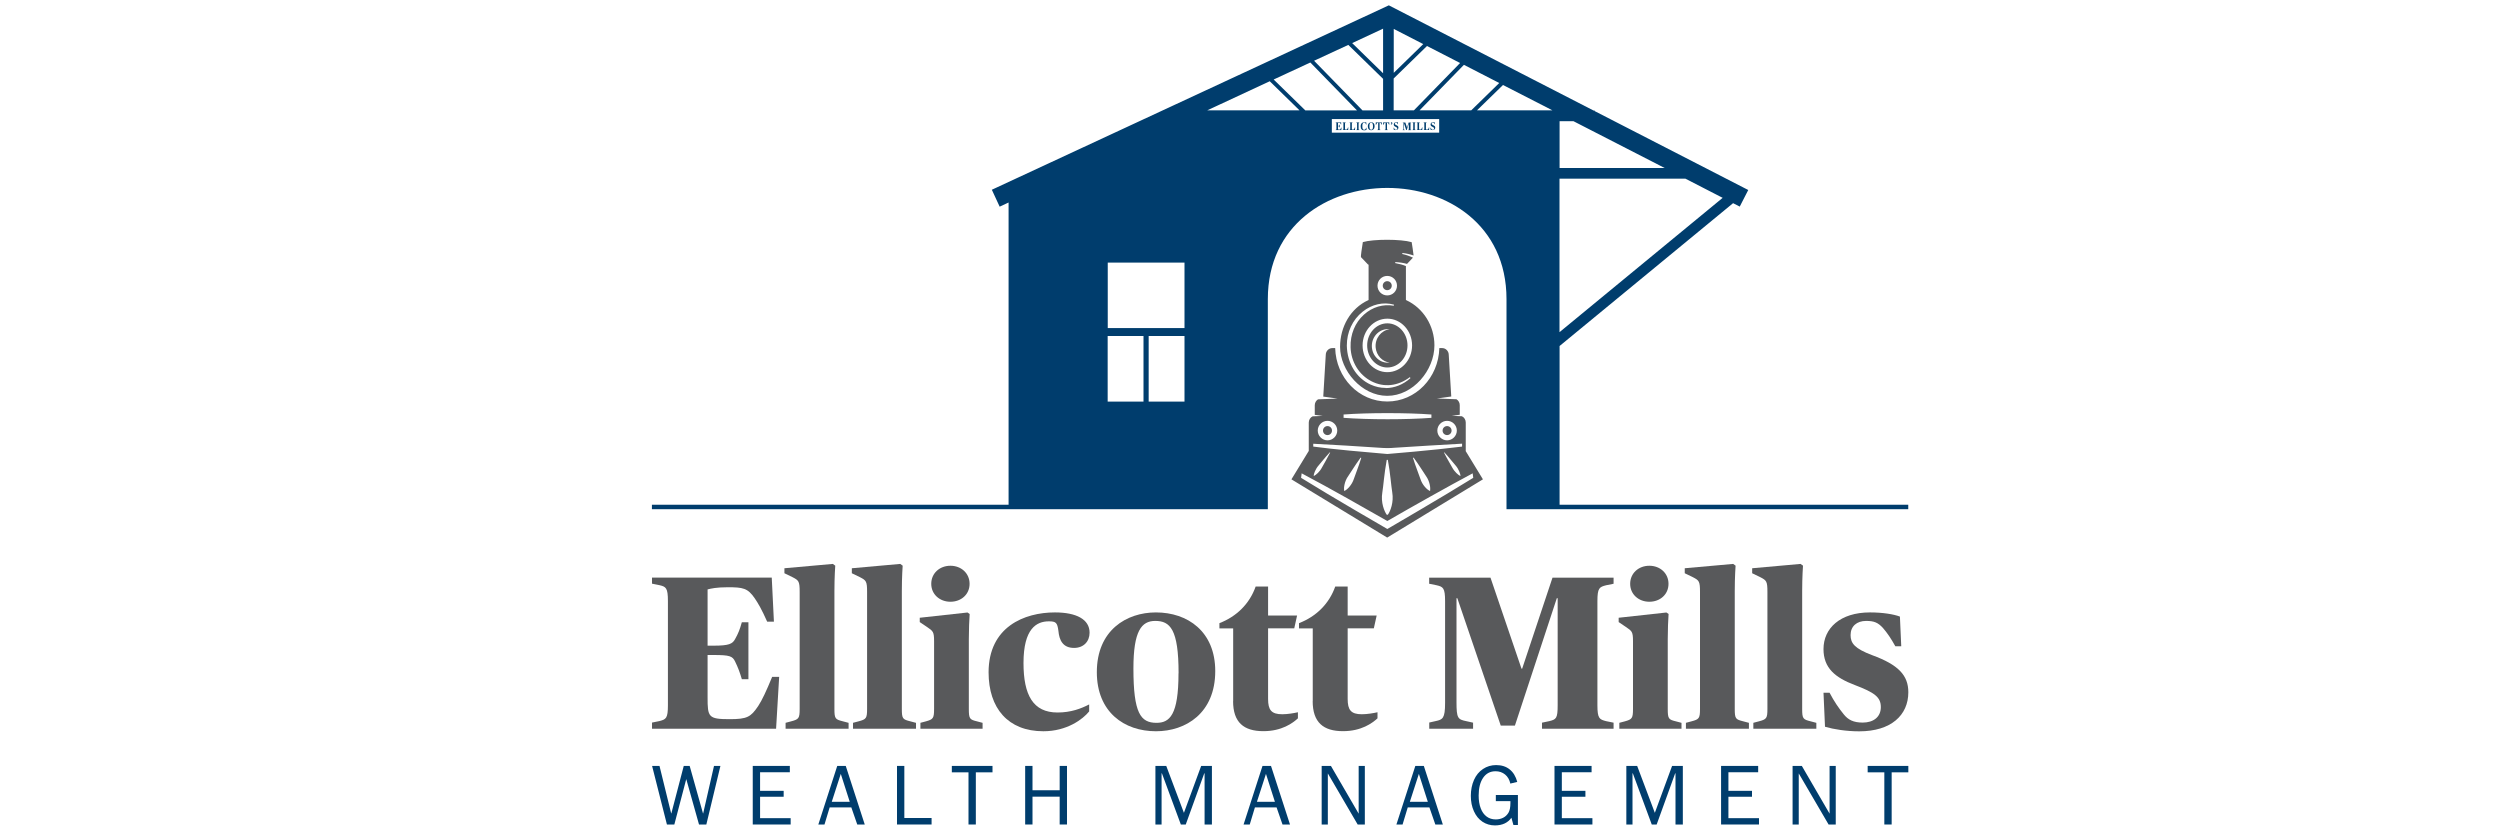 <?xml version="1.0" encoding="UTF-8" standalone="no"?>
<svg xmlns="http://www.w3.org/2000/svg" id="Layer_1" viewBox="0 0 300 100">
  <defs>
    <style>.cls-1{fill:#003d6d;}.cls-1,.cls-2{stroke-width:0px;}.cls-2{fill:#58595b;}</style>
  </defs>
  <path class="cls-2" d="M78.24,86.71l.89-.18c.79-.21,1.02-.31,1.02-1.91v-12.49c0-1.6-.24-1.73-1.02-1.91l-.89-.18v-.73h14.37l.26,5.29h-.81c-.65-1.47-1.1-2.23-1.49-2.8-.84-1.23-1.41-1.33-3.25-1.33-1.36,0-2.02.16-2.41.26v6.75h.71c1.86,0,2.28-.21,2.59-.79.37-.65.58-1.18.81-2.02h.79v6.83h-.79c-.24-.81-.44-1.36-.81-2.12-.31-.65-.65-.78-2.59-.78h-.71v5.08c0,2.36.08,2.62,2.64,2.62,2.12,0,2.54-.26,3.43-1.57.47-.71.99-1.83,1.68-3.51h.84l-.37,6.23h-14.89v-.73Z"/>
  <path class="cls-2" d="M94.26,86.74l.68-.18c.92-.24,1.02-.37,1.02-1.49v-14.03c0-1.28-.1-1.39-.86-1.78l-.97-.47v-.6l5.81-.52.29.21s-.1,1.31-.1,3.06v14.13c0,1.18.1,1.26,1.02,1.49l.68.18v.71h-7.56v-.71Z"/>
  <path class="cls-2" d="M102.35,86.74l.68-.18c.92-.24,1.02-.37,1.02-1.49v-14.03c0-1.28-.1-1.39-.86-1.78l-.97-.47v-.6l5.81-.52.29.21s-.1,1.31-.1,3.06v14.13c0,1.18.1,1.26,1.02,1.49l.68.18v.71h-7.56v-.71Z"/>
  <path class="cls-2" d="M110.44,86.74l.68-.18c.86-.24.97-.37.97-1.49v-8.14c0-1.13-.13-1.2-.86-1.7l-.86-.58v-.52l5.73-.63.26.18c-.05.81-.1,1.75-.1,3.01v8.38c0,1.18.1,1.28.97,1.49l.68.18v.71h-7.46v-.71ZM111.75,70.06c0-1.28,1.02-2.17,2.3-2.17s2.3.89,2.3,2.17-1.02,2.15-2.3,2.15-2.3-.89-2.3-2.15Z"/>
  <path class="cls-2" d="M118.63,80.69c0-5.47,4.29-7.2,7.96-7.2,2.59,0,4.16.84,4.16,2.43,0,1.07-.73,1.83-1.86,1.83-1.36,0-1.78-.94-1.88-2.04-.13-.99-.29-1.15-1.15-1.15-1.47,0-3.04.86-3.04,5,0,3.85,1.15,5.94,4.08,5.94,1.62,0,2.83-.47,3.8-.97v.84c-.76.94-2.67,2.38-5.5,2.38-4.24,0-6.57-2.77-6.57-7.07Z"/>
  <path class="cls-2" d="M131.62,80.66c0-5.03,3.56-7.17,7.09-7.17,3.8,0,7.12,2.28,7.12,7.04,0,5.03-3.51,7.22-7.12,7.22-3.8,0-7.09-2.3-7.09-7.09ZM141.43,80.79c0-5.29-1.02-6.28-2.8-6.28-1.65,0-2.62,1.2-2.62,5.71,0,5.37.86,6.52,2.77,6.52,1.57,0,2.64-.92,2.64-5.94Z"/>
  <path class="cls-2" d="M147.98,84.15v-8.74h-1.65v-.63c2.04-.79,3.61-2.3,4.35-4.4h1.49v3.48h3.48l-.34,1.54h-3.14v8.48c0,1.31.39,1.83,1.7,1.83.63,0,1.41-.13,1.88-.24v.73c-.63.58-1.94,1.54-4.14,1.54-2.36,0-3.64-1.05-3.64-3.61Z"/>
  <path class="cls-2" d="M157.53,84.15v-8.74h-1.65v-.63c2.04-.79,3.61-2.3,4.35-4.4h1.49v3.48h3.48l-.34,1.54h-3.14v8.48c0,1.31.39,1.83,1.7,1.83.63,0,1.41-.13,1.88-.24v.73c-.63.58-1.94,1.54-4.14,1.54-2.36,0-3.64-1.05-3.64-3.61Z"/>
  <path class="cls-2" d="M171.49,86.71l.79-.18c.84-.18,1.13-.31,1.13-2.17v-12.22c0-1.6-.24-1.73-1.02-1.91l-.89-.18v-.73h7.36l3.72,10.92h.08l3.64-10.92h7.33v.73l-.89.18c-.81.21-1.05.31-1.05,1.91v12.49c0,1.6.24,1.7,1.05,1.91l.89.18v.73h-8.59v-.73l.86-.18c.84-.21,1.02-.31,1.02-1.91v-12.85h-.1l-5.03,15.29h-1.7l-5.21-15.29h-.1v12.46c0,1.96.16,2.09,1.18,2.3l.81.18v.73h-5.26v-.73Z"/>
  <path class="cls-2" d="M194.31,86.74l.68-.18c.86-.24.97-.37.97-1.49v-8.14c0-1.13-.13-1.2-.86-1.7l-.86-.58v-.52l5.73-.63.26.18c-.05.81-.1,1.75-.1,3.01v8.38c0,1.18.1,1.28.97,1.49l.68.18v.71h-7.46v-.71ZM195.62,70.06c0-1.28,1.02-2.17,2.3-2.17s2.3.89,2.3,2.17-1.02,2.15-2.3,2.15-2.3-.89-2.3-2.15Z"/>
  <path class="cls-2" d="M202.3,86.74l.68-.18c.92-.24,1.02-.37,1.02-1.49v-14.03c0-1.28-.1-1.39-.86-1.78l-.97-.47v-.6l5.81-.52.29.21s-.1,1.31-.1,3.06v14.13c0,1.18.1,1.26,1.02,1.49l.68.18v.71h-7.56v-.71Z"/>
  <path class="cls-2" d="M210.39,86.74l.68-.18c.92-.24,1.02-.37,1.02-1.49v-14.03c0-1.28-.1-1.39-.86-1.78l-.97-.47v-.6l5.81-.52.29.21s-.1,1.31-.1,3.06v14.13c0,1.18.1,1.26,1.02,1.49l.68.18v.71h-7.56v-.71Z"/>
  <path class="cls-2" d="M219,87.21l-.18-4.08h.73c.55,1.05,1.07,1.81,1.7,2.59.52.65,1.15.99,2.28.99,1.26,0,2.17-.65,2.17-1.86s-.78-1.75-3.11-2.64c-2.36-.89-3.77-2.04-3.77-4.32,0-2.49,1.99-4.4,5.58-4.4,1.49,0,2.83.21,3.59.5l.16,3.56h-.71c-.52-.94-.97-1.6-1.49-2.2-.6-.65-1.07-.84-2.02-.84-1.1,0-1.86.63-1.86,1.7,0,.99.5,1.62,2.59,2.41,3.14,1.15,4.34,2.41,4.34,4.45,0,2.75-2.07,4.69-5.89,4.69-1.52,0-3.06-.24-4.11-.55Z"/>
  <path class="cls-1" d="M79.14,91.91l1.4,5.7h.02l1.49-5.7h.71l1.6,5.7h.02l1.3-5.7h.77l-1.69,7.03h-.88l-1.53-5.45-1.43,5.45h-.89l-1.78-7.03h.9Z"/>
  <path class="cls-1" d="M94.78,91.91v.76h-3.57v2.23h2.83v.71h-2.83v2.57h3.67v.76h-4.55v-7.03h4.45Z"/>
  <path class="cls-1" d="M101.49,91.91l2.28,7.03h-.9l-.71-2.05h-2.6l-.62,2.05h-.74l2.27-7.03h1.01ZM100.9,92.85l-1.09,3.37h2.16l-1.08-3.37Z"/>
  <path class="cls-1" d="M108.52,91.91v6.25h3.27v.78h-4.15v-7.03h.88Z"/>
  <path class="cls-1" d="M119.1,91.91v.77h-2v6.26h-.88v-6.26h-2v-.77h4.88Z"/>
  <path class="cls-1" d="M123.9,91.91v2.92h3.26v-2.92h.88v7.03h-.88v-3.34h-3.26v3.34h-.88v-7.03h.88Z"/>
  <path class="cls-1" d="M139.95,91.91l2.12,5.63,2.07-5.63h1.29v7.03h-.88v-6.14h-.04l-2.22,6.14h-.59l-2.27-6.14h-.04v6.14h-.74v-7.03h1.31Z"/>
  <path class="cls-1" d="M152.52,91.91l2.28,7.03h-.9l-.71-2.05h-2.6l-.62,2.05h-.74l2.27-7.03h1.01ZM151.92,92.85l-1.09,3.37h2.16l-1.08-3.37Z"/>
  <path class="cls-1" d="M159.71,91.91l3.33,5.73v-5.73h.74v7.03h-.86l-3.58-6.13v6.13h-.74v-7.03h1.11Z"/>
  <path class="cls-1" d="M170.86,91.91l2.28,7.03h-.9l-.71-2.05h-2.6l-.62,2.05h-.74l2.27-7.03h1.01ZM170.27,92.85l-1.09,3.37h2.16l-1.08-3.37Z"/>
  <path class="cls-1" d="M179.53,91.81c.66,0,1.2.17,1.63.52.43.34.74.85.91,1.5l-.83.2c-.1-.46-.31-.83-.63-1.09-.32-.26-.7-.39-1.14-.39-.64,0-1.13.26-1.49.78-.36.52-.54,1.23-.54,2.13,0,.59.08,1.11.25,1.54.16.43.4.76.71.99.31.23.67.34,1.09.34.31,0,.6-.06.87-.19.27-.13.48-.33.65-.6.16-.27.24-.66.24-1.17v-.23h-1.75v-.74h2.65v3.6h-.54l-.24-.87c-.2.29-.47.52-.8.68-.34.16-.73.24-1.18.24-.55,0-1.05-.15-1.49-.44-.44-.29-.78-.71-1.03-1.26-.25-.55-.37-1.16-.37-1.85s.13-1.35.38-1.91c.25-.56.61-1,1.08-1.31.46-.31.99-.47,1.59-.47Z"/>
  <path class="cls-1" d="M190.99,91.91v.76h-3.57v2.23h2.83v.71h-2.83v2.57h3.67v.76h-4.55v-7.03h4.45Z"/>
  <path class="cls-1" d="M196.46,91.91l2.12,5.63,2.07-5.63h1.29v7.03h-.88v-6.14h-.04l-2.22,6.14h-.59l-2.27-6.14h-.04v6.14h-.74v-7.03h1.31Z"/>
  <path class="cls-1" d="M210.98,91.91v.76h-3.57v2.23h2.83v.71h-2.83v2.57h3.67v.76h-4.55v-7.03h4.45Z"/>
  <path class="cls-1" d="M216.22,91.91l3.33,5.73v-5.73h.74v7.03h-.86l-3.58-6.13v6.13h-.74v-7.03h1.11Z"/>
  <path class="cls-1" d="M229,91.91v.77h-2v6.26h-.88v-6.26h-2v-.77h4.88Z"/>
  <path class="cls-2" d="M161.23,49.74c2.91-.22,7.64-.22,10.54,0v.4c-1.45.11-3.35.17-5.26.17s-3.82-.06-5.28-.17v-.4ZM159.3,51.13c-.3,0-.54.24-.54.54s.24.54.54.54.54-.24.54-.54-.24-.54-.54-.54ZM173.65,51.13c-.3,0-.54.24-.54.54s.24.54.54.54.54-.24.54-.54-.24-.54-.54-.54ZM175.89,54.1v-3.4c0-.32-.18-.62-.46-.75l-1.21-.05.95-.13v-1.15c0-.29-.15-.56-.39-.71l-2.35-.09,1.72-.24-.3-4.99c0-.45-.35-.82-.79-.82h-.34c-.1,3.56-2.84,6.41-6.25,6.41s-6.15-2.85-6.25-6.41h-.34c-.44,0-.79.37-.79.82l-.3,5,1.72.24-2.35.09c-.24.15-.39.42-.39.71v1.15l.95.13-1.21.05c-.28.13-.46.43-.46.75v3.4l-2.08,3.41,11.49,6.99,11.49-6.99-2.08-3.41ZM173.65,50.5c.65,0,1.17.53,1.17,1.17s-.53,1.17-1.17,1.17-1.17-.53-1.17-1.17.53-1.17,1.17-1.17ZM159.3,50.5c.65,0,1.17.53,1.17,1.17s-.53,1.17-1.17,1.17-1.17-.53-1.17-1.17.53-1.17,1.17-1.17ZM157.6,53.25c.71.02,7.13.41,7.96.48q.99.08,1.79,0c.81-.07,7.72-.47,8.1-.49v.35c-3.45.44-8.97.89-8.97.89-3.04-.26-6.23-.54-8.89-.89v-.35ZM175.26,57.08s-.03.02-.04.03c-.23-.11-.67-.48-.96-1.02-.19-.36-.6-1.02-.98-1.78.02-.01.03-.02.04-.03.62.67,1.05,1.25,1.32,1.54.42.47.59,1.03.62,1.26ZM171.62,58.87s-.04.02-.07.04c-.31-.17-.87-.69-1.11-1.46-.16-.5-.56-1.44-.88-2.5.03-.01.04-.02.07-.04.71.96,1.18,1.77,1.48,2.2.49.68.55,1.45.51,1.76ZM166.54,61.77h-.13c-.28-.38-.74-1.46-.53-2.68.13-.76.21-2.16.53-3.91h.13c.3,1.62.4,3.13.53,3.91.2,1.18-.22,2.25-.53,2.68ZM163.35,54.95c-.32,1.06-.72,2-.88,2.5-.24.76-.8,1.29-1.11,1.46-.03-.01-.04-.02-.07-.04-.04-.31.02-1.09.51-1.76.3-.42.77-1.24,1.48-2.2.03.01.04.02.07.04ZM159.62,54.31c-.38.75-.79,1.42-.98,1.78-.28.54-.73.91-.96,1.02-.02-.01-.03-.02-.04-.03.02-.22.19-.78.62-1.26.26-.3.7-.87,1.32-1.54.02.01.03.02.04.03ZM166.48,63.48s-6.65-3.84-10.35-6.14l.07-.54c3.54,1.87,7.75,4.28,10.28,5.72,2.99-1.73,7.46-4.24,10.24-5.72l.07.54c-3.48,2.17-10.31,6.14-10.31,6.14ZM166.47,33.74c-.3,0-.54.24-.54.54s.24.54.54.54.54-.24.54-.54-.24-.54-.54-.54ZM168.75,36.01l-.04-.02v-4.06c-.32-.14-.79-.27-1.29-.36l.02-.12c.54.03,1.05.11,1.4.22h0s0,0,0,0c.19-.2.55-.58.71-.75h0s0,0,0,0c-.4-.19-.81-.34-1.28-.44l.02-.12c.47.05.91.15,1.34.3h0s0,0,0,0c-.04-.4-.18-1.32-.23-1.6h0c-1.29-.38-4.58-.38-5.86-.01h0c-.12.73-.26,1.71-.23,1.8.06.05.84.88.85.89h0s.07.02.07.02v4.24l-.04.02c-2.12.98-3.38,3.18-3.38,5.61,0,2.82,2.57,5.87,5.66,5.87s5.66-3.06,5.66-6.06c0-2.34-1.33-4.47-3.38-5.42ZM166.47,33.11c.65,0,1.17.52,1.17,1.17s-.52,1.17-1.17,1.17-1.17-.52-1.17-1.17.52-1.17,1.17-1.17ZM166.27,46.55c-.61,0-1.21-.13-1.8-.4-1.72-.79-2.81-2.58-2.85-4.67-.01-1.62.68-3.11,1.9-4.08,1.11-.89,2.48-1.2,3.76-.84l-.03.13c-1.26-.23-2.56.15-3.57,1.06-1.07.95-1.66,2.38-1.61,3.92.05,1.75,1.01,3.32,2.52,4.09,1.49.76,3.16.58,4.59-.5l.08.11c-.88.79-1.93,1.2-2.98,1.2ZM166.48,44.66c-1.64,0-2.97-1.44-2.97-3.21s1.33-3.21,2.97-3.21,2.97,1.44,2.97,3.21-1.33,3.21-2.97,3.21ZM166.48,38.8c-1.33,0-2.42,1.19-2.42,2.65s1.09,2.65,2.42,2.65,2.42-1.19,2.42-2.65-1.09-2.65-2.42-2.65ZM165.08,41.72c.09.93.79,1.68,1.68,1.79-1.16.14-2.14-.81-2.14-2s.99-2.14,2.14-2c-1.02.13-1.79,1.1-1.68,2.21Z"/>
  <path class="cls-1" d="M187.15,60.58v-19.06l20.82-17.14.8.41,1.02-1.99-18.43-9.47v-.07h-.14L166.66.64l-47.64,22.13.94,2.03,1.07-.5v36.27h-42.8v.53h73.91s0-19.56,0-25.21c0-17.76,28.64-17.81,28.64,0,0,9.03,0,25.21,0,25.21h48.21v-.53h-41.85ZM187.15,14.54h1.66l10.95,5.62h-12.61v-5.62ZM187.15,21.44h15.1l4.47,2.3-19.58,16.12v-18.42ZM167.25,3.47l3.54,1.82-3.54,3.45V3.47ZM167.25,9.41l3.99-3.89,3.97,2.04-5.54,5.68h-2.43v-3.83ZM165.97,3.44v5.35l-3.71-3.62,3.71-1.73ZM161.79,5.38l4.18,4.08v3.79h-2.47l-5.81-5.96,4.1-1.9ZM137.22,48.19h-4.3v-7.87h4.3v7.87ZM142.14,48.19h-4.3v-7.87h4.3v7.87ZM142.14,39.37h-9.21v-7.86h9.21v7.86ZM144.87,13.24l7.5-3.49,3.57,3.49h-11.08ZM152.84,9.54l4.4-2.04,5.6,5.75h-6.2l-3.79-3.7ZM172.7,15.92h-12.88v-1.63h12.88v1.63ZM170.35,13.24l5.32-5.46,4.24,2.18-3.36,3.28h-6.2ZM177.24,13.24l3.12-3.04,5.93,3.04h-9.04ZM160.28,15.58h.05s.04-.03.04-.1v-.66c0-.08-.01-.08-.04-.09h-.05v-.04h.66v.25s-.02,0-.02,0c-.03-.07-.05-.11-.07-.13-.04-.06-.06-.07-.16-.07-.07,0-.11,0-.13.01v.35h.05c.09,0,.12,0,.13-.04.02-.03.02-.06.03-.1h.03v.34h-.03s-.02-.07-.03-.11c-.02-.04-.04-.04-.13-.04h-.05v.26c0,.13,0,.14.14.14.11,0,.12-.01.16-.07.02-.03.05-.09.08-.17h.04l-.02.3h-.68v-.03ZM161.12,15.58h.05s.04-.03.04-.1v-.66c0-.08-.01-.08-.04-.09h-.05v-.04h.38v.03h-.06s-.04.03-.04.1v.61c0,.11,0,.12.12.12.1,0,.13-.01.16-.07.02-.04.05-.09.08-.19h.04l-.02.31h-.67v-.03ZM161.94,15.58h.05s.04-.03.04-.1v-.66c0-.08-.01-.08-.04-.09h-.05v-.04h.38v.03h-.06s-.04.03-.04.1v.61c0,.11,0,.12.12.12.1,0,.13-.01.16-.07.02-.04.05-.09.08-.19h.04l-.02.31h-.67v-.03ZM162.75,15.58h.05s.05-.03.05-.1v-.66c0-.08-.01-.08-.05-.09h-.05v-.04h.38v.03h-.05s-.05.03-.05.1v.66c0,.08,0,.08.05.09h.05v.04h-.38v-.03ZM163.28,15.15c0-.35.21-.48.44-.48.1,0,.18.01.24.03v.27s-.02,0-.02,0c-.03-.08-.06-.14-.09-.19-.03-.04-.06-.06-.14-.06-.16,0-.23.11-.23.41,0,.34.07.44.22.44.09,0,.12-.02.16-.07.03-.05.06-.11.09-.18h.03v.26c-.07.03-.17.06-.29.06-.24,0-.41-.15-.41-.47ZM164.14,15.16c0-.35.21-.49.41-.49.22,0,.4.15.4.47,0,.35-.21.49-.41.49-.22,0-.4-.15-.4-.46ZM164.76,15.16c0-.27-.05-.44-.22-.44-.14,0-.21.11-.21.41,0,.27.05.44.22.44.14,0,.21-.11.21-.41ZM165.28,15.58h.05s.05-.03.05-.1v-.74h-.02c-.1,0-.11,0-.15.07-.03.05-.05.09-.08.17h-.04v-.29h.73v.29s-.02,0-.02,0c-.03-.09-.05-.13-.08-.17-.04-.06-.05-.07-.15-.07h-.02v.74c0,.08,0,.08.05.09h.05v.04h-.38v-.03ZM166.17,15.58h.05s.05-.03.05-.1v-.74h-.02c-.1,0-.11,0-.15.07-.03.05-.05.09-.08.17h-.04v-.29h.73v.29s-.02,0-.02,0c-.03-.09-.05-.13-.08-.17-.04-.06-.05-.07-.15-.07h-.02v.74c0,.08,0,.08.05.09h.05v.04h-.38v-.03ZM166.89,14.96c.08-.04.11-.08.11-.14,0,0-.02.01-.03.01-.04,0-.07-.03-.07-.08s.04-.08.08-.08c.05,0,.1.04.1.11,0,.1-.06.17-.18.2v-.03ZM167.25,15.58l-.02-.25h.04c.03.07.05.12.09.17.04.06.08.07.15.07.11,0,.16-.06.16-.15,0-.09-.04-.13-.19-.2-.17-.07-.23-.15-.23-.29,0-.15.12-.27.29-.27.11,0,.17.01.21.03v.22s-.02,0-.02,0c-.03-.07-.05-.1-.08-.14-.03-.05-.05-.06-.13-.06-.09,0-.14.05-.14.13,0,.08.03.12.17.18.19.08.26.16.26.29,0,.17-.11.3-.32.3-.11,0-.2-.02-.25-.05ZM168.33,15.58h.04s.05-.03.05-.11v-.64c0-.08-.01-.08-.04-.09h-.05v-.04h.31l.2.61h0l.2-.61h.31v.03h-.05s-.04.03-.04.1v.66c0,.08,0,.08.04.09h.05v.04h-.37v-.03h.04s.04-.03.04-.1v-.68h0l-.25.79h-.07l-.26-.79h0v.66c0,.09,0,.1.05.11h.04v.04h-.25v-.03ZM169.49,15.58h.05s.05-.03.05-.1v-.66c0-.08-.01-.08-.05-.09h-.05v-.04h.38v.03h-.05s-.05.03-.05.1v.66c0,.08,0,.08.05.09h.05v.04h-.38v-.03ZM170.01,15.58h.05s.04-.03.04-.1v-.66c0-.08-.01-.08-.04-.09h-.05v-.04h.38v.03h-.06s-.04.03-.04.1v.61c0,.11,0,.12.12.12.1,0,.13-.01.16-.07.02-.04.05-.09.08-.19h.04l-.02.31h-.66v-.03ZM170.83,15.58h.05s.04-.03.04-.1v-.66c0-.08-.01-.08-.04-.09h-.05v-.04h.38v.03h-.06s-.04.03-.04.1v.61c0,.11,0,.12.12.12.1,0,.13-.01.16-.07.02-.04.05-.09.08-.19h.04l-.02.31h-.66v-.03ZM171.67,15.58l-.02-.25h.04c.03.07.05.12.09.17.04.06.07.07.15.07.11,0,.16-.06.16-.15,0-.09-.04-.13-.19-.2-.17-.07-.23-.15-.23-.29,0-.15.12-.27.29-.27.11,0,.17.01.21.03v.22s-.02,0-.02,0c-.03-.07-.05-.1-.08-.14-.03-.05-.05-.06-.13-.06-.09,0-.14.05-.14.13,0,.08.03.12.17.18.19.08.26.16.26.29,0,.17-.11.3-.32.3-.11,0-.2-.02-.25-.05Z"/>
</svg>
